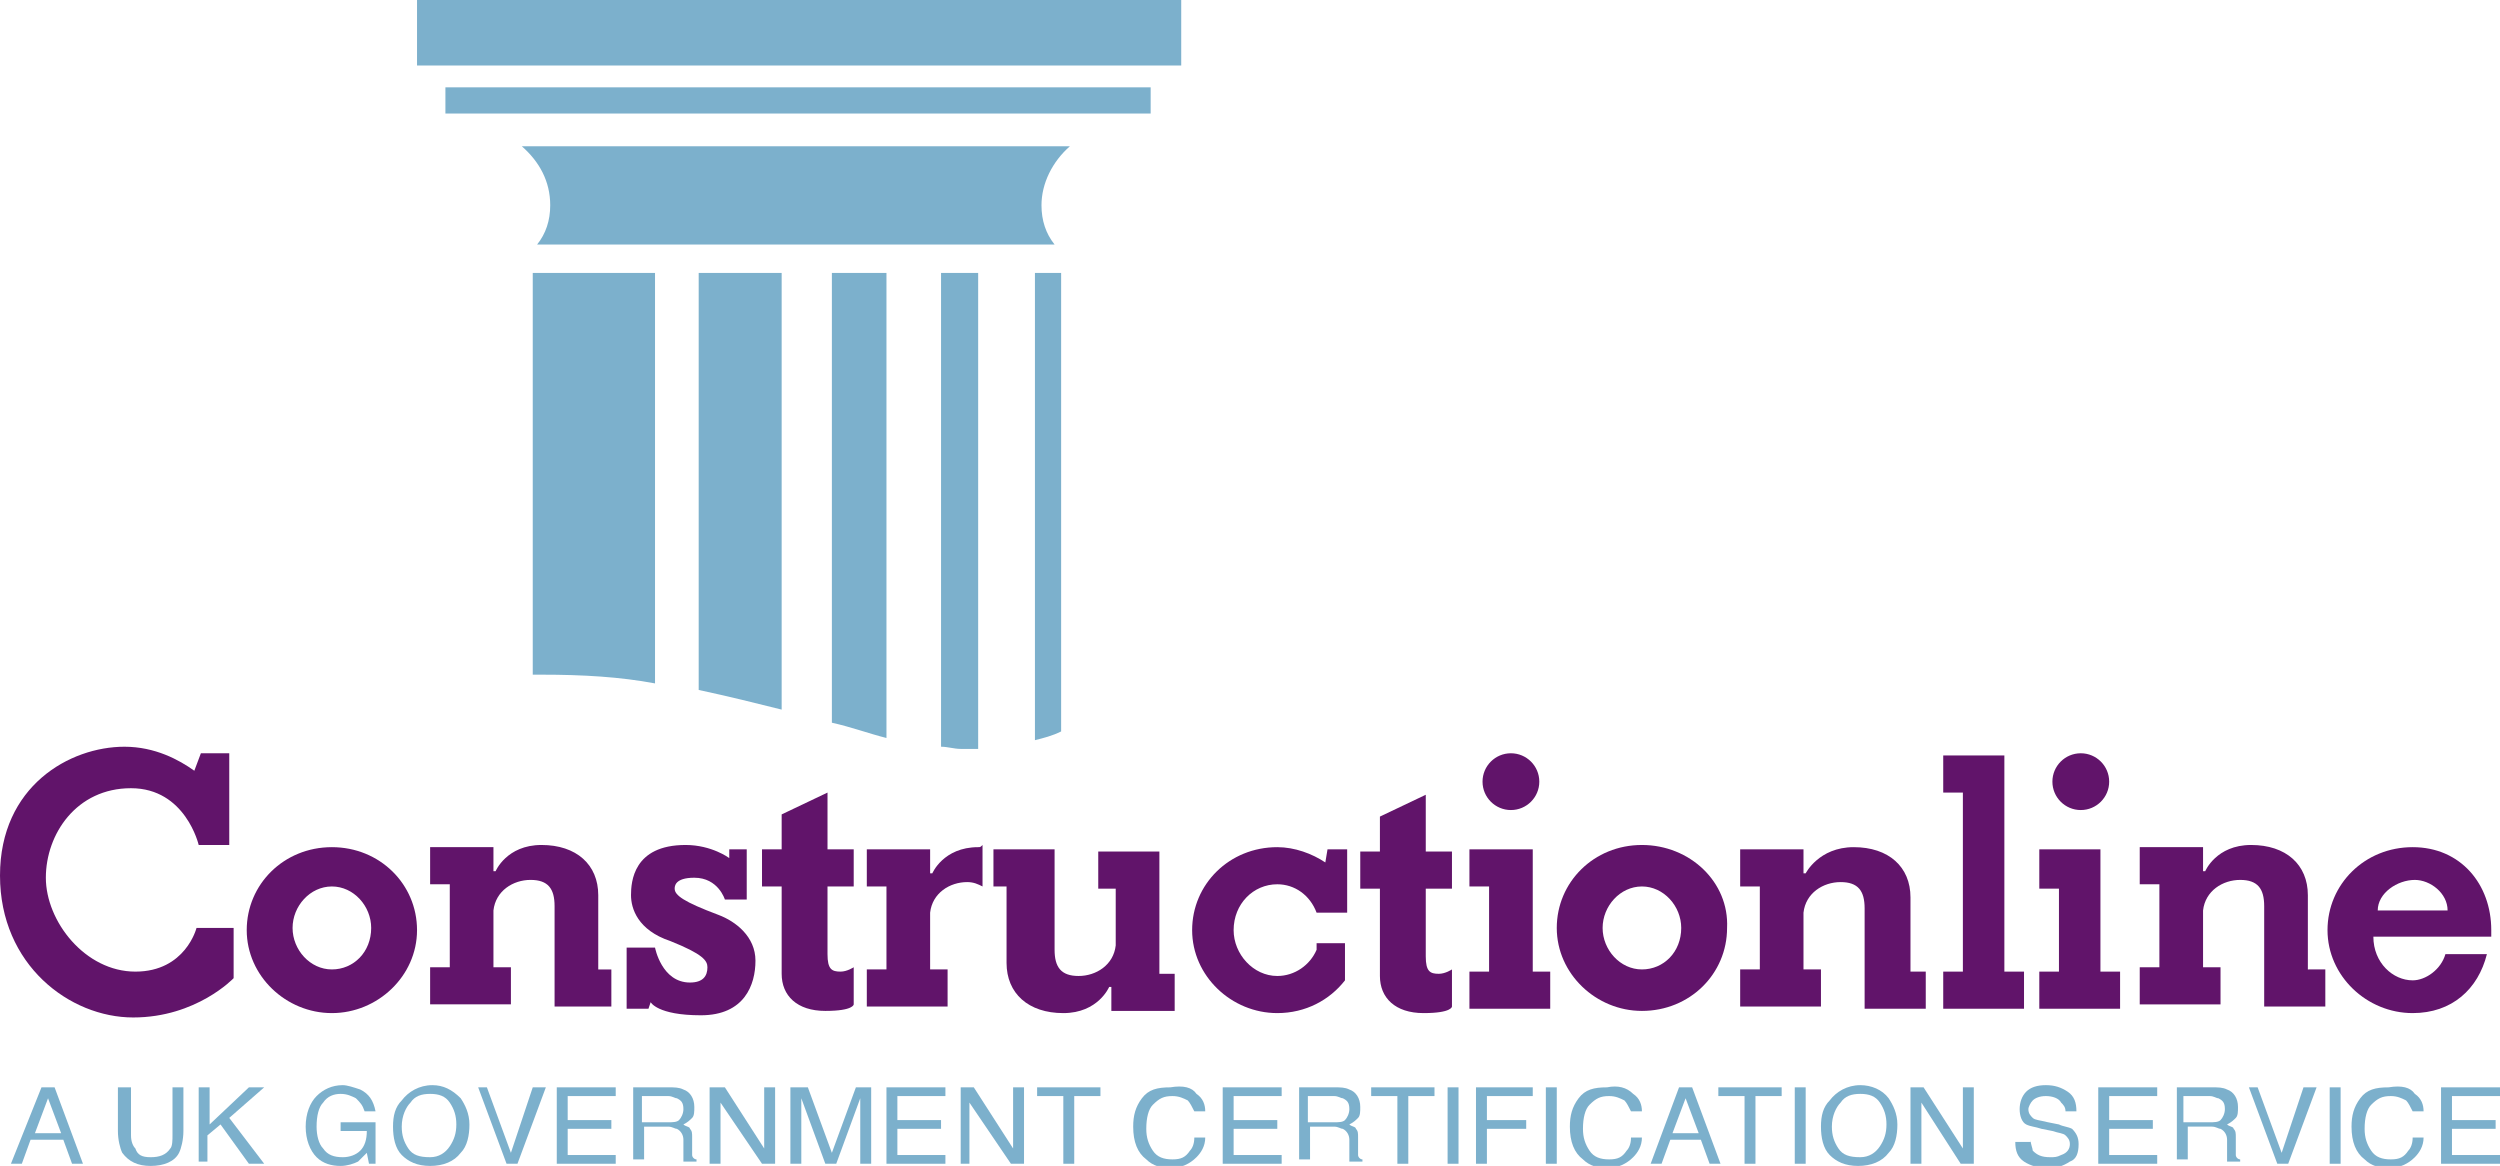 <?xml version="1.0" encoding="utf-8"?>
<!-- Generator: Adobe Illustrator 24.0.1, SVG Export Plug-In . SVG Version: 6.00 Build 0)  -->
<svg version="1.1" id="Layer_1" xmlns="http://www.w3.org/2000/svg" xmlns:xlink="http://www.w3.org/1999/xlink" x="0px" y="0px"
	 width="114.5px" height="53.4px" viewBox="0 0 114.5 53.4" style="enable-background:new 0 0 114.5 53.4;" xml:space="preserve">
<g>
	<rect x="19.1" style="fill:#7CB0CC;" width="35" height="3"/>
	<rect x="20.4" y="4" style="fill:#7CB0CC;" width="32.3" height="1.2"/>
	<path style="fill:#7CB0CC;" d="M25.2,9.4c0,0.7-0.2,1.3-0.6,1.8h23.7c-0.4-0.5-0.6-1.1-0.6-1.8c0-1,0.5-2,1.3-2.7H23.9
		C24.7,7.4,25.2,8.3,25.2,9.4z"/>
	<path style="fill:#7CB0CC;" d="M47.4,12.5v21.4c0.4-0.1,0.8-0.2,1.2-0.4v-21H47.4z M43.1,34.2c0.3,0,0.6,0.1,0.9,0.1
		c0.3,0,0.6,0,0.8,0V12.5h-1.7V34.2z M24.4,30.9c0.1,0,0.3,0,0.4,0c1.9,0,3.6,0.1,5.2,0.4V12.5h-5.6V30.9z M38.1,33.1
		c0.9,0.2,1.7,0.5,2.5,0.7V12.5h-2.5V33.1z M32,31.6c1.4,0.3,2.6,0.6,3.8,0.9v-20H32V31.6z"/>
	<g>
		<path style="fill:#7CB0CC;" d="M1.9,49.8h0.6l1.3,3.5H3.3l-0.4-1.1H1.4L1,53.3H0.5L1.9,49.8z M2.8,51.9l-0.6-1.6l-0.6,1.6H2.8z"/>
		<path style="fill:#7CB0CC;" d="M6,49.8V52c0,0.3,0.1,0.5,0.2,0.6C6.3,52.9,6.5,53,6.9,53c0.4,0,0.7-0.1,0.9-0.4
			c0.1-0.1,0.1-0.4,0.1-0.6v-2.2h0.5v2c0,0.4-0.1,0.8-0.2,1c-0.2,0.4-0.7,0.6-1.3,0.6c-0.6,0-1-0.2-1.3-0.6c-0.1-0.2-0.2-0.6-0.2-1
			v-2H6z"/>
		<path style="fill:#7CB0CC;" d="M9.1,49.8h0.5v1.7l1.8-1.7h0.7l-1.6,1.4l1.6,2.1h-0.7l-1.3-1.8l-0.6,0.5v1.2H9.1V49.8z"/>
		<path style="fill:#7CB0CC;" d="M16.5,49.9c0.4,0.2,0.6,0.5,0.7,1h-0.5c-0.1-0.3-0.2-0.4-0.4-0.6c-0.2-0.1-0.4-0.2-0.7-0.2
			c-0.3,0-0.6,0.1-0.8,0.4c-0.2,0.2-0.3,0.6-0.3,1.1c0,0.4,0.1,0.8,0.3,1c0.2,0.3,0.5,0.4,0.9,0.4c0.3,0,0.6-0.1,0.8-0.3
			c0.2-0.2,0.3-0.5,0.3-0.9h-1.2v-0.4h1.6v1.9h-0.3l-0.1-0.5c-0.2,0.2-0.3,0.3-0.4,0.4c-0.2,0.1-0.5,0.2-0.8,0.2
			c-0.4,0-0.8-0.1-1.1-0.4c-0.3-0.3-0.5-0.8-0.5-1.4c0-0.6,0.2-1.1,0.5-1.4c0.3-0.3,0.7-0.5,1.2-0.5C15.9,49.7,16.2,49.8,16.5,49.9z
			"/>
		<path style="fill:#7CB0CC;" d="M21.1,50.3c0.2,0.3,0.4,0.7,0.4,1.2c0,0.5-0.1,1-0.4,1.3c-0.3,0.4-0.8,0.6-1.4,0.6
			c-0.6,0-1-0.2-1.3-0.5c-0.3-0.3-0.4-0.8-0.4-1.3c0-0.5,0.1-0.9,0.4-1.2c0.3-0.4,0.8-0.7,1.4-0.7C20.3,49.7,20.7,49.9,21.1,50.3z
			 M20.6,52.5c0.2-0.3,0.3-0.6,0.3-1c0-0.4-0.1-0.7-0.3-1c-0.2-0.3-0.5-0.4-0.9-0.4c-0.4,0-0.7,0.1-0.9,0.4
			c-0.2,0.2-0.4,0.6-0.4,1.1c0,0.4,0.1,0.7,0.3,1c0.2,0.3,0.5,0.4,1,0.4C20.1,53,20.4,52.8,20.6,52.5z"/>
		<path style="fill:#7CB0CC;" d="M22.3,49.8l1.1,3l1-3H25l-1.3,3.5h-0.5l-1.3-3.5H22.3z"/>
		<path style="fill:#7CB0CC;" d="M25.5,49.8h2.7v0.4H26v1.1h2v0.4h-2v1.2h2.2v0.4h-2.7V49.8z"/>
		<path style="fill:#7CB0CC;" d="M28.9,49.8h1.7c0.3,0,0.5,0,0.7,0.1c0.3,0.1,0.5,0.4,0.5,0.8c0,0.2,0,0.4-0.1,0.5
			c-0.1,0.1-0.2,0.2-0.4,0.3c0.1,0.1,0.3,0.1,0.3,0.2c0.1,0.1,0.1,0.2,0.1,0.4l0,0.5c0,0.1,0,0.2,0,0.3c0,0.1,0.1,0.2,0.2,0.2v0.1
			h-0.6c0,0,0-0.1,0-0.1c0,0,0-0.1,0-0.3l0-0.6c0-0.2-0.1-0.4-0.3-0.5c-0.1,0-0.2-0.1-0.4-0.1h-1.1v1.5h-0.5V49.8z M30.6,51.4
			c0.2,0,0.4,0,0.5-0.1c0.1-0.1,0.2-0.3,0.2-0.5c0-0.3-0.1-0.4-0.3-0.5c-0.1,0-0.2-0.1-0.4-0.1h-1.2v1.2H30.6z"/>
		<path style="fill:#7CB0CC;" d="M32.6,49.8h0.6l1.8,2.8v-2.8h0.5v3.5h-0.6l-1.9-2.8v2.8h-0.5V49.8z"/>
		<path style="fill:#7CB0CC;" d="M36.3,49.8H37l1.1,3l1.1-3h0.7v3.5h-0.5v-2.1c0-0.1,0-0.2,0-0.4c0-0.2,0-0.3,0-0.5l-1.1,3h-0.5
			l-1.1-3v0.1c0,0.1,0,0.2,0,0.4c0,0.2,0,0.3,0,0.4v2.1h-0.5V49.8z"/>
		<path style="fill:#7CB0CC;" d="M40.6,49.8h2.7v0.4h-2.2v1.1h2v0.4h-2v1.2h2.2v0.4h-2.7V49.8z"/>
		<path style="fill:#7CB0CC;" d="M44,49.8h0.6l1.8,2.8v-2.8h0.5v3.5h-0.6l-1.9-2.8v2.8H44V49.8z"/>
		<path style="fill:#7CB0CC;" d="M50.4,49.8v0.4h-1.2v3.1h-0.5v-3.1h-1.2v-0.4H50.4z"/>
		<path style="fill:#7CB0CC;" d="M54.8,50.1c0.3,0.2,0.4,0.5,0.4,0.8h-0.5c-0.1-0.2-0.2-0.4-0.3-0.5c-0.2-0.1-0.4-0.2-0.7-0.2
			c-0.4,0-0.6,0.1-0.9,0.4c-0.2,0.2-0.3,0.6-0.3,1.1c0,0.4,0.1,0.7,0.3,1c0.2,0.3,0.5,0.4,0.9,0.4c0.4,0,0.6-0.1,0.8-0.4
			c0.1-0.1,0.2-0.3,0.2-0.6h0.5c0,0.4-0.2,0.7-0.4,0.9c-0.3,0.3-0.7,0.5-1.2,0.5c-0.4,0-0.8-0.1-1.1-0.4c-0.4-0.3-0.6-0.8-0.6-1.5
			c0-0.5,0.1-0.9,0.4-1.3c0.3-0.4,0.7-0.5,1.3-0.5C54.2,49.7,54.6,49.8,54.8,50.1z"/>
		<path style="fill:#7CB0CC;" d="M56,49.8h2.7v0.4h-2.2v1.1h2v0.4h-2v1.2h2.2v0.4H56V49.8z"/>
		<path style="fill:#7CB0CC;" d="M59.4,49.8h1.7c0.3,0,0.5,0,0.7,0.1c0.3,0.1,0.5,0.4,0.5,0.8c0,0.2,0,0.4-0.1,0.5
			c-0.1,0.1-0.2,0.2-0.4,0.3c0.1,0.1,0.3,0.1,0.3,0.2c0.1,0.1,0.1,0.2,0.1,0.4l0,0.5c0,0.1,0,0.2,0,0.3c0,0.1,0.1,0.2,0.2,0.2v0.1
			h-0.6c0,0,0-0.1,0-0.1c0,0,0-0.1,0-0.3l0-0.6c0-0.2-0.1-0.4-0.3-0.5c-0.1,0-0.2-0.1-0.4-0.1h-1.1v1.5h-0.5V49.8z M61.1,51.4
			c0.2,0,0.4,0,0.5-0.1c0.1-0.1,0.2-0.3,0.2-0.5c0-0.3-0.1-0.4-0.3-0.5c-0.1,0-0.2-0.1-0.4-0.1h-1.2v1.2H61.1z"/>
		<path style="fill:#7CB0CC;" d="M65.7,49.8v0.4h-1.2v3.1h-0.5v-3.1h-1.2v-0.4H65.7z"/>
		<path style="fill:#7CB0CC;" d="M66.3,49.8h0.5v3.5h-0.5V49.8z"/>
		<path style="fill:#7CB0CC;" d="M67.6,49.8h2.6v0.4h-2.1v1.1h1.8v0.4h-1.8v1.6h-0.5V49.8z"/>
		<path style="fill:#7CB0CC;" d="M70.8,49.8h0.5v3.5h-0.5V49.8z"/>
		<path style="fill:#7CB0CC;" d="M74.8,50.1c0.3,0.2,0.4,0.5,0.4,0.8h-0.5c-0.1-0.2-0.2-0.4-0.3-0.5c-0.2-0.1-0.4-0.2-0.7-0.2
			c-0.4,0-0.6,0.1-0.9,0.4c-0.2,0.2-0.3,0.6-0.3,1.1c0,0.4,0.1,0.7,0.3,1c0.2,0.3,0.5,0.4,0.9,0.4c0.4,0,0.6-0.1,0.8-0.4
			c0.1-0.1,0.2-0.3,0.2-0.6h0.5c0,0.4-0.2,0.7-0.4,0.9c-0.3,0.3-0.7,0.5-1.2,0.5c-0.4,0-0.8-0.1-1.1-0.4c-0.4-0.3-0.6-0.8-0.6-1.5
			c0-0.5,0.1-0.9,0.4-1.3c0.3-0.4,0.7-0.5,1.3-0.5C74.1,49.7,74.5,49.8,74.8,50.1z"/>
		<path style="fill:#7CB0CC;" d="M76.9,49.8h0.6l1.3,3.5h-0.5l-0.4-1.1h-1.4l-0.4,1.1h-0.5L76.9,49.8z M77.8,51.9l-0.6-1.6l-0.6,1.6
			H77.8z"/>
		<path style="fill:#7CB0CC;" d="M81.6,49.8v0.4h-1.2v3.1h-0.5v-3.1h-1.2v-0.4H81.6z"/>
		<path style="fill:#7CB0CC;" d="M82.2,49.8h0.5v3.5h-0.5V49.8z"/>
		<path style="fill:#7CB0CC;" d="M86.5,50.3c0.2,0.3,0.4,0.7,0.4,1.2c0,0.5-0.1,1-0.4,1.3c-0.3,0.4-0.8,0.6-1.4,0.6
			c-0.6,0-1-0.2-1.3-0.5c-0.3-0.3-0.4-0.8-0.4-1.3c0-0.5,0.1-0.9,0.4-1.2c0.3-0.4,0.8-0.7,1.4-0.7C85.7,49.7,86.2,49.9,86.5,50.3z
			 M86.1,52.5c0.2-0.3,0.3-0.6,0.3-1c0-0.4-0.1-0.7-0.3-1c-0.2-0.3-0.5-0.4-0.9-0.4c-0.4,0-0.7,0.1-0.9,0.4
			c-0.2,0.2-0.4,0.6-0.4,1.1c0,0.4,0.1,0.7,0.3,1c0.2,0.3,0.5,0.4,1,0.4C85.6,53,85.9,52.8,86.1,52.5z"/>
		<path style="fill:#7CB0CC;" d="M87.5,49.8h0.6l1.8,2.8v-2.8h0.5v3.5h-0.6L88,50.5v2.8h-0.5V49.8z"/>
		<path style="fill:#7CB0CC;" d="M93,52.2c0,0.2,0.1,0.4,0.1,0.5c0.2,0.2,0.4,0.3,0.8,0.3c0.2,0,0.3,0,0.5-0.1
			c0.3-0.1,0.4-0.3,0.4-0.5c0-0.2-0.1-0.3-0.2-0.4c-0.1-0.1-0.3-0.1-0.6-0.2l-0.5-0.1c-0.3-0.1-0.5-0.1-0.7-0.2
			c-0.2-0.1-0.3-0.4-0.3-0.7c0-0.3,0.1-0.6,0.3-0.8c0.2-0.2,0.5-0.3,0.9-0.3c0.4,0,0.7,0.1,1,0.3c0.3,0.2,0.4,0.5,0.4,0.9h-0.5
			c0-0.2-0.1-0.3-0.2-0.4c-0.1-0.2-0.4-0.3-0.7-0.3c-0.3,0-0.5,0.1-0.6,0.2c-0.1,0.1-0.2,0.3-0.2,0.4c0,0.2,0.1,0.3,0.2,0.4
			c0.1,0.1,0.3,0.1,0.7,0.2l0.5,0.1c0.2,0.1,0.4,0.1,0.6,0.2c0.2,0.2,0.3,0.4,0.3,0.7c0,0.4-0.1,0.7-0.4,0.8c-0.3,0.2-0.6,0.3-1,0.3
			c-0.4,0-0.8-0.1-1.1-0.3c-0.3-0.2-0.4-0.5-0.4-0.9H93z"/>
		<path style="fill:#7CB0CC;" d="M96.1,49.8h2.7v0.4h-2.2v1.1h2v0.4h-2v1.2h2.2v0.4h-2.7V49.8z"/>
		<path style="fill:#7CB0CC;" d="M99.6,49.8h1.7c0.3,0,0.5,0,0.7,0.1c0.3,0.1,0.5,0.4,0.5,0.8c0,0.2,0,0.4-0.1,0.5
			c-0.1,0.1-0.2,0.2-0.4,0.3c0.1,0.1,0.3,0.1,0.3,0.2c0.1,0.1,0.1,0.2,0.1,0.4l0,0.5c0,0.1,0,0.2,0,0.3c0,0.1,0.1,0.2,0.2,0.2v0.1
			H102c0,0,0-0.1,0-0.1s0-0.1,0-0.3l0-0.6c0-0.2-0.1-0.4-0.3-0.5c-0.1,0-0.2-0.1-0.4-0.1h-1.1v1.5h-0.5V49.8z M101.2,51.4
			c0.2,0,0.4,0,0.5-0.1c0.1-0.1,0.2-0.3,0.2-0.5c0-0.3-0.1-0.4-0.3-0.5c-0.1,0-0.2-0.1-0.4-0.1h-1.2v1.2H101.2z"/>
		<path style="fill:#7CB0CC;" d="M103.4,49.8l1.1,3l1-3h0.6l-1.3,3.5h-0.5l-1.3-3.5H103.4z"/>
		<path style="fill:#7CB0CC;" d="M106.7,49.8h0.5v3.5h-0.5V49.8z"/>
		<path style="fill:#7CB0CC;" d="M110.6,50.1c0.3,0.2,0.4,0.5,0.4,0.8h-0.5c-0.1-0.2-0.2-0.4-0.3-0.5c-0.2-0.1-0.4-0.2-0.7-0.2
			c-0.4,0-0.6,0.1-0.9,0.4c-0.2,0.2-0.3,0.6-0.3,1.1c0,0.4,0.1,0.7,0.3,1c0.2,0.3,0.5,0.4,0.9,0.4c0.4,0,0.6-0.1,0.8-0.4
			c0.1-0.1,0.2-0.3,0.2-0.6h0.5c0,0.4-0.2,0.7-0.4,0.9c-0.3,0.3-0.7,0.5-1.2,0.5c-0.4,0-0.8-0.1-1.1-0.4c-0.4-0.3-0.6-0.8-0.6-1.5
			c0-0.5,0.1-0.9,0.4-1.3c0.3-0.4,0.7-0.5,1.3-0.5C110,49.7,110.4,49.8,110.6,50.1z"/>
		<path style="fill:#7CB0CC;" d="M111.8,49.8h2.7v0.4h-2.2v1.1h2v0.4h-2v1.2h2.2v0.4h-2.7V49.8z"/>
	</g>
	<path style="fill:#61146A;" d="M17,42.5c0,1.1-0.8,1.9-1.8,1.9c-1,0-1.8-0.9-1.8-1.9s0.8-1.9,1.8-1.9C16.2,40.6,17,41.5,17,42.5z
		 M15.2,38.8c-2.2,0-3.9,1.7-3.9,3.8c0,2.1,1.8,3.8,3.9,3.8s3.9-1.7,3.9-3.8C19.1,40.5,17.4,38.8,15.2,38.8z"/>
	<path style="fill:#61146A;" d="M27.4,44.5V41c0-1.4-1-2.3-2.6-2.3c-1.6,0-2.1,1.2-2.1,1.2h-0.1v-1l0,0l0-0.1h-2.9v1.7h0.9v3.8h-0.9
		v1.7h3.7v-1.7h-0.8v-2.6c0.1-0.9,0.9-1.4,1.7-1.4c0.8,0,1.1,0.4,1.1,1.2c0,0.8,0,3.3,0,3.3h0v1.3H28v-1.7H27.4z"/>
	<path style="fill:#61146A;" d="M9,42.5c0,0-0.5,2-2.8,2s-4.1-2.3-4.1-4.3c0-2,1.4-4.1,3.9-4.1s3.1,2.6,3.1,2.6h1.4v-4.2H9.2
		l-0.3,0.8c-0.7-0.5-1.8-1.1-3.2-1.1C3.2,34.2,0,36,0,40.1s3.2,6.5,6.1,6.5s4.6-1.8,4.6-1.8v-2.3H9z"/>
	<path style="fill:#61146A;" d="M29.7,46.2h-1v-2.8H30c0,0,0.3,1.6,1.6,1.6c0.6,0,0.8-0.3,0.8-0.7c0-0.3-0.2-0.6-1.7-1.2
		c-1.5-0.5-1.8-1.5-1.8-2.1c0-0.6,0.1-2.3,2.5-2.3c1.2,0,2,0.6,2,0.6v-0.4h0.8v2.3h-1c0,0-0.3-1-1.4-1c-0.9,0-0.9,0.4-0.9,0.5
		c0,0.3,0.4,0.6,2,1.2c0.8,0.3,1.7,1,1.7,2.1c0,1.1-0.5,2.5-2.5,2.5s-2.3-0.6-2.3-0.6L29.7,46.2z"/>
	<path style="fill:#61146A;" d="M39.1,40.6l0-1.7h-1.2c0-1.4,0-2.6,0-2.6l-2.1,1c0,0,0,0.7,0,1.6h-0.9v1.7h0.9c0,1.7,0,3.6,0,4
		c0,1,0.7,1.7,2,1.7c1.3,0,1.3-0.3,1.3-0.3v-1.7c0,0-0.3,0.2-0.6,0.2c-0.4,0-0.6-0.1-0.6-0.8v-3.1H39.1z"/>
	<path style="fill:#61146A;" d="M44.8,38.8c-1.6,0-2.1,1.2-2.1,1.2h-0.1v-1l0,0l0-0.1h-2.9v1.7h0.9v3.8h-0.9v1.7h3.7v-1.7h-0.8v-2.6
		c0.1-0.9,0.9-1.4,1.7-1.4c0.3,0,0.5,0.1,0.7,0.2v-1.9C44.9,38.8,44.9,38.8,44.8,38.8z"/>
	<path style="fill:#61146A;" d="M53.1,44.5V39h-2.8v1.7h0.8v2.6c-0.1,0.9-0.9,1.4-1.7,1.4c-0.8,0-1.1-0.4-1.1-1.2c0-0.8,0-3.3,0-3.3
		h0v-1.3h-2.8v1.7h0.6v3.5c0,1.4,1,2.3,2.6,2.3c1.6,0,2.1-1.2,2.1-1.2h0.1v1l0,0l0,0.1h2.9v-1.7H53.1z"/>
	<path style="fill:#61146A;" d="M66.5,40.7l0-1.7h-1.2c0-1.4,0-2.6,0-2.6l-2.1,1c0,0,0,0.7,0,1.6h-0.9v1.7h0.9c0,1.7,0,3.6,0,4
		c0,1,0.7,1.7,2,1.7s1.3-0.3,1.3-0.3v-1.7c0,0-0.3,0.2-0.6,0.2c-0.4,0-0.6-0.1-0.6-0.8v-3.1H66.5z"/>
	<path style="fill:#61146A;" d="M77,42.5c0,1.1-0.8,1.9-1.8,1.9c-1,0-1.8-0.9-1.8-1.9s0.8-1.9,1.8-1.9C76.2,40.6,77,41.5,77,42.5z
		 M75.2,38.7c-2.2,0-3.9,1.7-3.9,3.8c0,2.1,1.8,3.8,3.9,3.8c2.2,0,3.9-1.7,3.9-3.8C79.2,40.4,77.4,38.7,75.2,38.7z"/>
	<path style="fill:#61146A;" d="M87.5,44.6v-3.5c0-1.4-1-2.3-2.6-2.3S82.7,40,82.7,40h-0.1v-1l0,0l0-0.1h-2.9v1.7h0.9v3.8h-0.9v1.7
		h3.7v-1.7h-0.8v-2.6c0.1-0.9,0.9-1.4,1.7-1.4c0.8,0,1.1,0.4,1.1,1.2c0,0.8,0,3.3,0,3.3h0v1.3h2.8v-1.7H87.5z"/>
	<path style="fill:#61146A;" d="M105.7,44.5V41c0-1.4-1-2.3-2.6-2.3c-1.6,0-2.1,1.2-2.1,1.2h-0.1v-1l0,0l0-0.1h-2.9v1.7h0.9v3.8H98
		v1.7h3.7v-1.7h-0.8v-2.6c0.1-0.9,0.9-1.4,1.7-1.4c0.8,0,1.1,0.4,1.1,1.2c0,0.8,0,3.3,0,3.3h0v1.3h2.8v-1.7H105.7z"/>
	<polygon style="fill:#61146A;" points="96.2,44.5 96.2,39 96.2,39 96.2,38.9 93.4,38.9 93.4,40.7 94.3,40.7 94.3,44.5 93.4,44.5 
		93.4,46.2 97.1,46.2 97.1,44.5 	"/>
	<circle style="fill:#61146A;" cx="95.3" cy="35.8" r="1.3"/>
	<polygon style="fill:#61146A;" points="91.8,44.5 91.8,34.7 91.8,34.7 91.8,34.6 89,34.6 89,36.3 89.9,36.3 89.9,44.5 89,44.5 
		89,46.2 92.7,46.2 92.7,44.5 	"/>
	<polygon style="fill:#61146A;" points="70.2,44.5 70.2,38.9 70.1,38.9 70.1,38.9 67.3,38.9 67.3,40.6 68.2,40.6 68.2,44.5 
		67.3,44.5 67.3,46.2 71,46.2 71,44.5 	"/>
	<circle style="fill:#61146A;" cx="69.2" cy="35.8" r="1.3"/>
	<path style="fill:#61146A;" d="M60.8,38.9l-0.1,0.6c-0.6-0.4-1.4-0.7-2.2-0.7c-2.2,0-3.9,1.7-3.9,3.8c0,2.1,1.8,3.8,3.9,3.8
		c1.3,0,2.4-0.6,3.1-1.5h0v0c0,0,0,0,0,0v-1.4h0v-0.3h-1.3v0.3h0c-0.3,0.7-1,1.2-1.8,1.2c-1.1,0-2-1-2-2.1c0-1.2,0.9-2.1,2-2.1
		c0.8,0,1.5,0.5,1.8,1.3h1.4v-2.9H60.8z"/>
	<path style="fill:#61146A;" d="M114.1,42.9c0-0.1,0-0.2,0-0.3c0-2.1-1.4-3.8-3.6-3.8c-2.2,0-3.9,1.7-3.9,3.8c0,2.1,1.8,3.8,3.9,3.8
		c1.8,0,3-1.1,3.4-2.7h-1.9c-0.2,0.7-0.9,1.2-1.5,1.2c-0.9,0-1.8-0.8-1.8-2H114.1z M110.6,40.3c0.7,0,1.5,0.6,1.5,1.4h-3.2
		C108.9,40.9,109.8,40.3,110.6,40.3z"/>
</g>
</svg>

